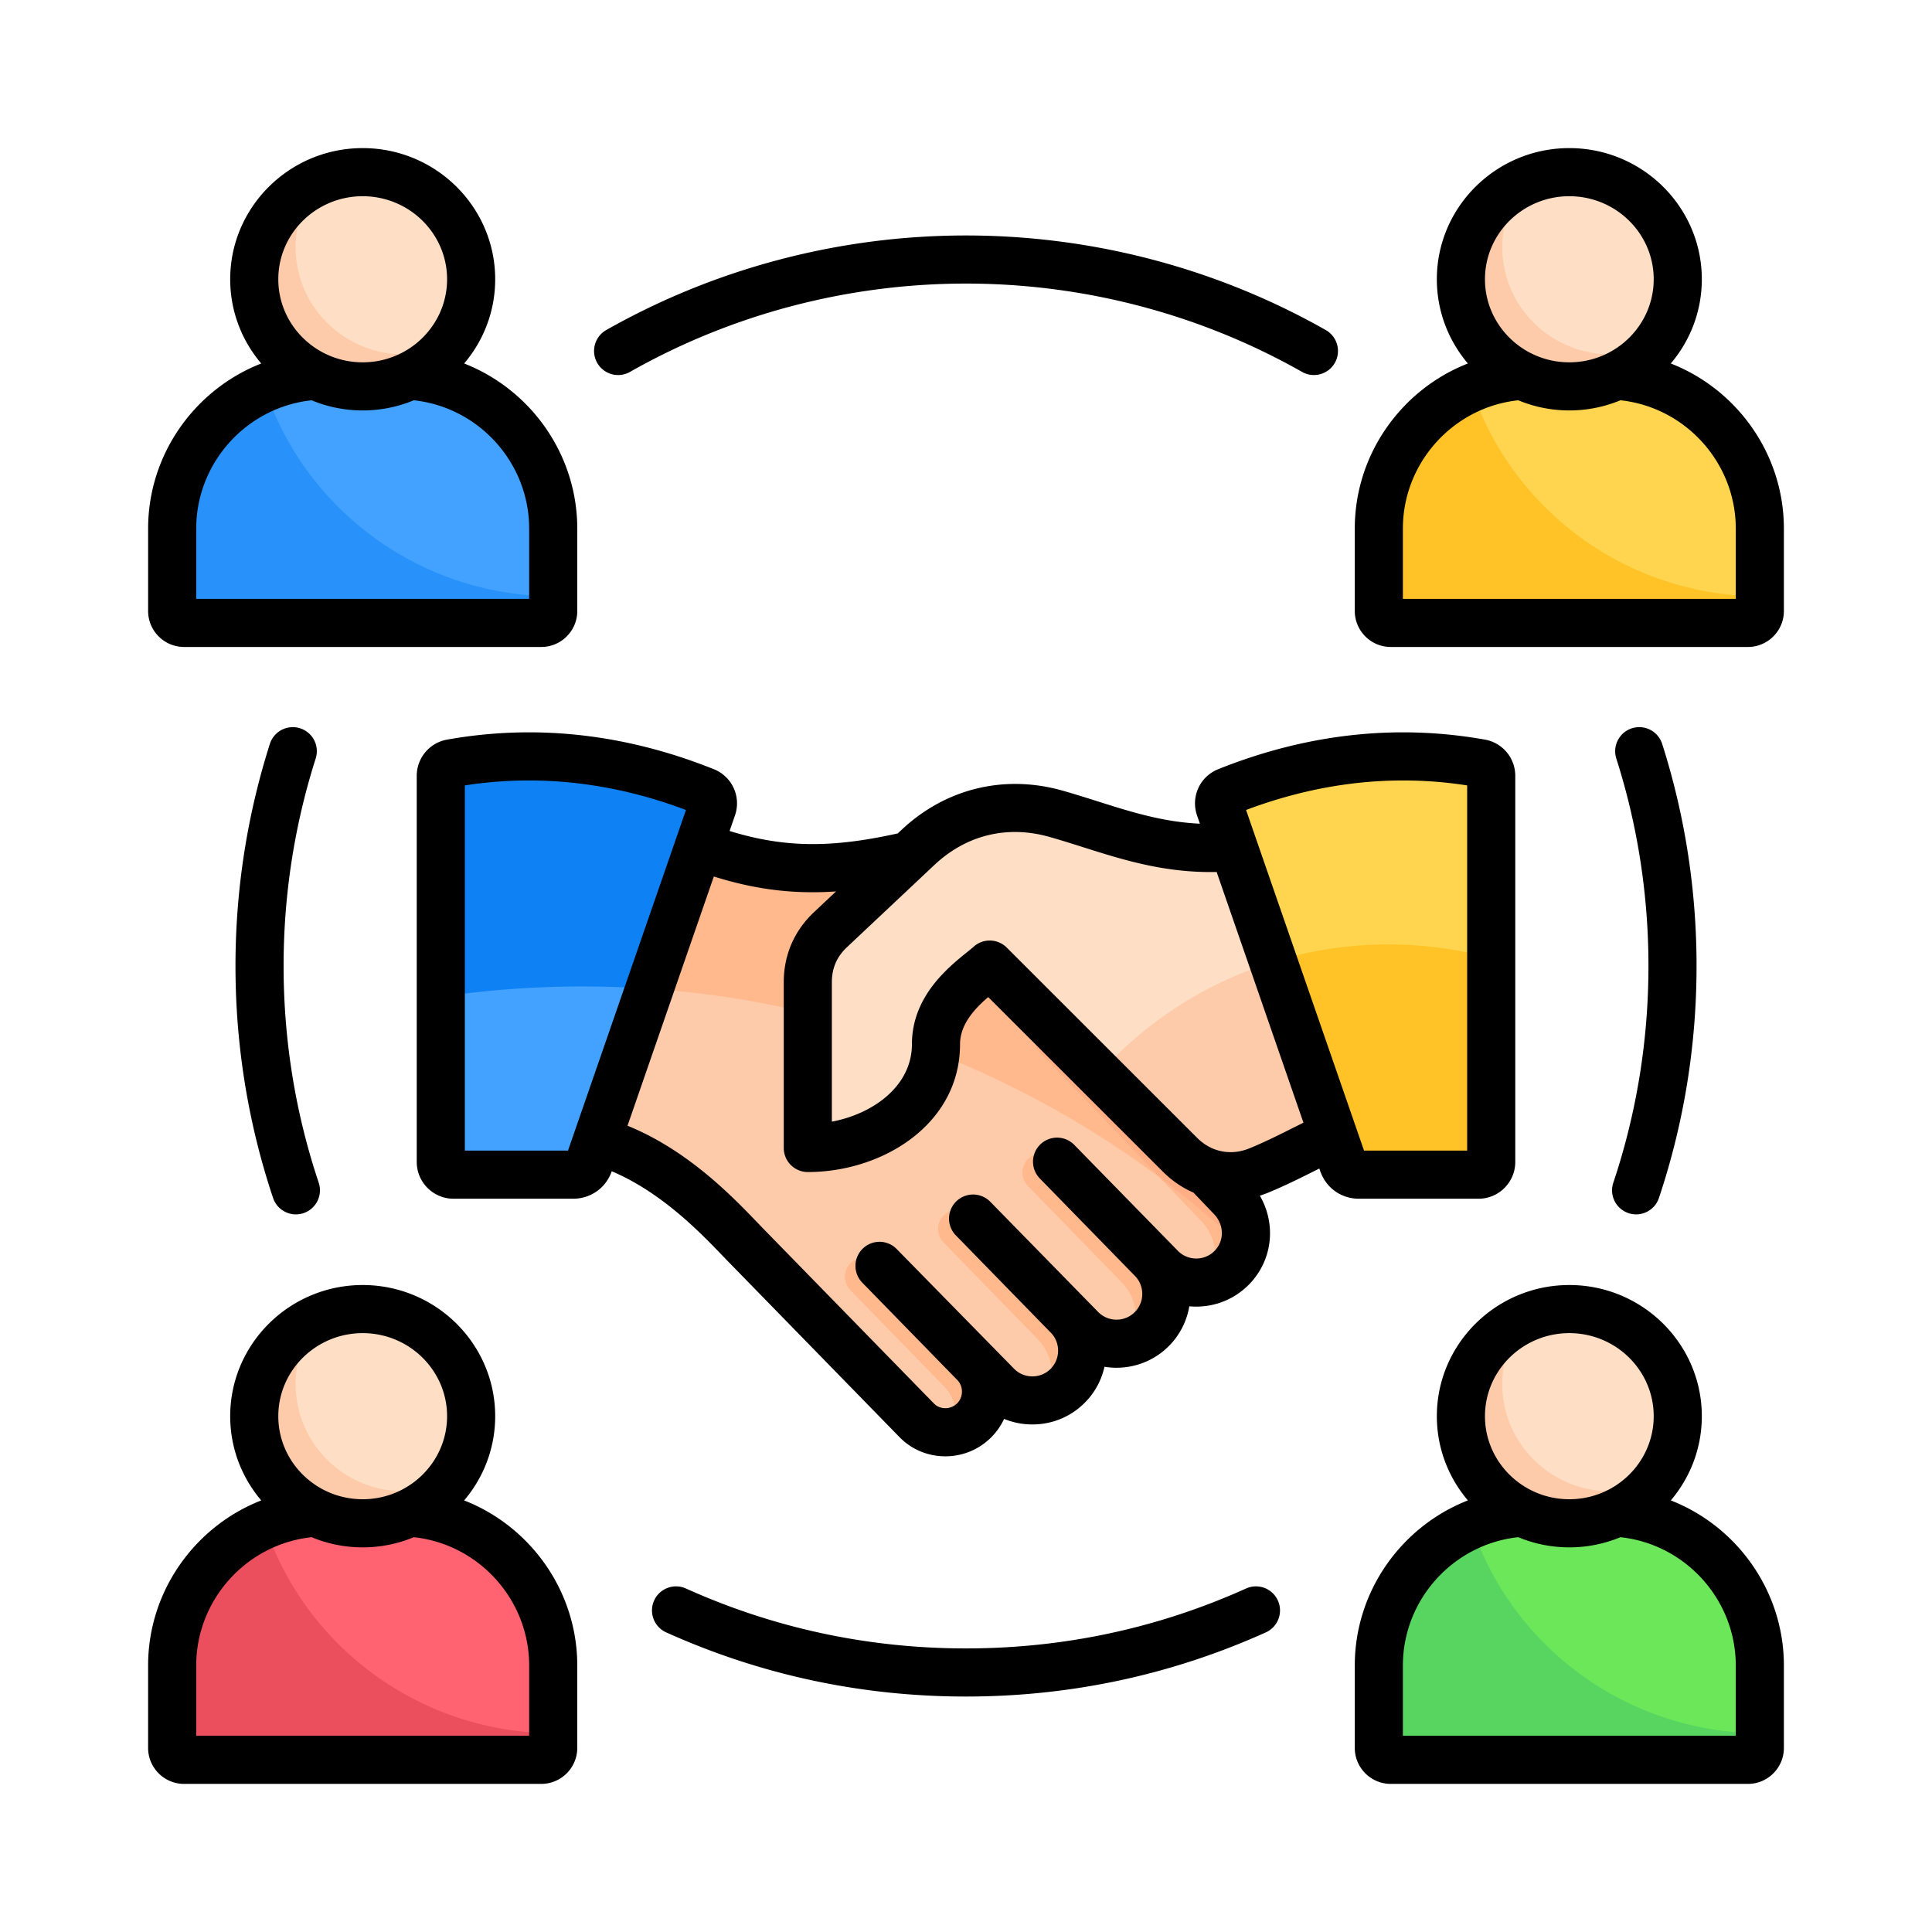 <svg xmlns="http://www.w3.org/2000/svg" version="1.1" xmlns:xlink="http://www.w3.org/1999/xlink" width="512" height="512" x="0" y="0" viewBox="0 0 512 512" style="enable-background:new 0 0 512 512" xml:space="preserve" class=""><g transform="matrix(0.85,0,0,0.85,38.4,38.4)"><g fill-rule="evenodd" clip-rule="evenodd"><path fill="#ffc328" d="M500.438 149.035H387.765a3.072 3.072 0 0 1-3.063-3.064V120.57c0-27.795 22.741-50.537 50.537-50.537h17.726c27.795 0 50.537 22.742 50.537 50.537v25.401a3.074 3.074 0 0 1-3.064 3.064z" opacity="1" data-original="#ffc328"></path><path fill="#ffd54f" d="M413.334 75.059a50.072 50.072 0 0 1 21.905-5.026h17.726c27.795 0 50.536 22.741 50.536 50.536v20.172c-42.305-.263-78.06-27.786-90.167-65.682z" opacity="1" data-original="#ffd54f"></path><ellipse cx="444.102" cy="41.892" fill="#fecbaa" rx="33.808" ry="33.393" opacity="1" data-original="#fecbaa"></ellipse><path fill="#fedfc5" d="M444.101 8.498a34.032 34.032 0 0 0-13.746 2.878c-4.48 5.665-7.15 12.794-7.15 20.539 0 18.443 15.136 33.393 33.808 33.393a34.04 34.04 0 0 0 13.747-2.878c4.48-5.665 7.15-12.794 7.15-20.539.001-18.442-15.136-33.393-33.809-33.393z" opacity="1" data-original="#fedfc5"></path><path fill="#2891fa" d="M124.235 149.037H11.561a3.072 3.072 0 0 1-3.063-3.064v-25.401c0-27.795 22.741-50.537 50.537-50.537h17.726c27.795 0 50.537 22.742 50.537 50.537v25.401a3.072 3.072 0 0 1-3.063 3.064z" opacity="1" data-original="#2891fa" class=""></path><path fill="#43a2ff" d="M37.131 75.06a50.072 50.072 0 0 1 21.905-5.026h17.726c27.795 0 50.536 22.741 50.536 50.536v20.172c-42.306-.263-78.06-27.786-90.167-65.682z" opacity="1" data-original="#43a2ff"></path><ellipse cx="67.898" cy="41.893" fill="#fecbaa" rx="33.808" ry="33.393" opacity="1" data-original="#fecbaa"></ellipse><path fill="#fedfc5" d="M67.898 8.5a34.032 34.032 0 0 0-13.746 2.878c-4.48 5.665-7.15 12.794-7.15 20.539 0 18.443 15.136 33.393 33.808 33.393a34.04 34.04 0 0 0 13.747-2.878c4.48-5.665 7.15-12.794 7.15-20.539 0-18.442-15.136-33.393-33.809-33.393z" opacity="1" data-original="#fedfc5"></path><path fill="#eb4e5c" d="M124.235 503.504H11.561a3.072 3.072 0 0 1-3.063-3.064v-25.401c0-27.795 22.741-50.537 50.537-50.537h17.726c27.795 0 50.537 22.742 50.537 50.537v25.401a3.073 3.073 0 0 1-3.063 3.064z" opacity="1" data-original="#eb4e5c"></path><path fill="#ff6372" d="M37.131 429.527a50.072 50.072 0 0 1 21.905-5.026h17.726c27.795 0 50.536 22.741 50.536 50.536v20.172c-42.306-.263-78.06-27.786-90.167-65.682z" opacity="1" data-original="#ff6372"></path><ellipse cx="67.898" cy="396.36" fill="#fecbaa" rx="33.808" ry="33.393" opacity="1" data-original="#fecbaa"></ellipse><path fill="#fedfc5" d="M67.898 362.967a34.032 34.032 0 0 0-13.746 2.878c-4.48 5.665-7.15 12.794-7.15 20.539 0 18.443 15.136 33.393 33.808 33.393a34.04 34.04 0 0 0 13.747-2.878c4.48-5.665 7.15-12.794 7.15-20.539 0-18.443-15.136-33.393-33.809-33.393z" opacity="1" data-original="#fedfc5"></path><path fill="#58d561" d="M500.438 503.502H387.765a3.072 3.072 0 0 1-3.063-3.064v-25.401c0-27.795 22.741-50.537 50.537-50.537h17.726c27.795 0 50.537 22.742 50.537 50.537v25.401a3.074 3.074 0 0 1-3.064 3.064z" opacity="1" data-original="#58d561"></path><path fill="#6ce75a" d="M413.334 429.526a50.072 50.072 0 0 1 21.905-5.026h17.726c27.795 0 50.536 22.741 50.536 50.536v20.172c-42.305-.264-78.06-27.787-90.167-65.682z" opacity="1" data-original="#6ce75a" class=""></path><ellipse cx="444.102" cy="396.359" fill="#fecbaa" rx="33.808" ry="33.393" opacity="1" data-original="#fecbaa"></ellipse><path fill="#fedfc5" d="M444.101 362.965a34.032 34.032 0 0 0-13.746 2.878c-4.48 5.665-7.15 12.794-7.15 20.539 0 18.443 15.136 33.393 33.808 33.393a34.04 34.04 0 0 0 13.747-2.878c4.48-5.665 7.15-12.794 7.15-20.539.001-18.442-15.136-33.393-33.809-33.393z" opacity="1" data-original="#fedfc5"></path><path fill="#ffb98d" d="m273.826 260.308 39.107-31.113c-11.859-11.151-42.791-16.336-58.447-11.879-39.245 11.173-59.992 12.163-96.15-4.879l-42.118 96.496c35.288-5.739 61.013 23.749 71.425 34.417l52.993 54.301c4.863 4.982 12.988 4.925 17.913 0 4.925-4.926 4.926-12.986 0-17.913l7.168 7.167c6.039 6.039 15.92 6.039 21.96 0 6.037-6.037 6.038-15.919-.001-21.958l4.272 4.273c6.038 6.038 15.92 6.037 21.959-.001 6.039-6.039 6.039-15.919 0-21.958l2.898 2.898c6.037 6.036 15.921 6.039 21.959 0 6.039-6.038 5.903-15.788 0-21.96z" opacity="1" data-original="#ffb98d" class=""></path><path fill="#fecbaa" d="m136.54 262.378-20.32 46.556c35.288-5.739 61.013 23.749 71.425 34.418l52.993 54.301c4.863 4.982 12.988 4.926 17.913 0 4.926-4.925 4.926-12.986 0-17.913l7.168 7.167c6.039 6.039 15.92 6.039 21.96 0 6.037-6.038 6.039-15.919-.001-21.958l4.272 4.272c6.037 6.038 15.92 6.037 21.958-.001 6.039-6.039 6.039-15.919.001-21.958l2.897 2.898c6.037 6.036 15.921 6.038 21.959 0a15.178 15.178 0 0 0 3.798-6.306c-53.899-50.5-126.342-81.445-206.023-81.475z" opacity="1" data-original="#fecbaa"></path><path fill="#ffae85" d="M278.886 282.713a5.955 5.955 0 0 1 8.538-8.305l39.416 40.236a5.919 5.919 0 0 1 1.483 2.607l10.443 10.947c5.895 6.179 6.039 15.922 0 21.96a15.396 15.396 0 0 1-6.953 4.003c3.38-5.905 2.484-13.581-2.46-18.744zm-20.336 97.026-30.099-31.102a5.956 5.956 0 0 0-8.537 8.304l29.223 30.016c3.83 3.83 4.681 9.556 2.555 14.228a12.666 12.666 0 0 0 6.858-3.534c4.813-4.81 5.018-12.894 0-17.912zm29.127-14.791-30.099-31.101a5.955 5.955 0 0 0-8.538 8.305l29.223 30.016c4.952 4.952 5.953 12.679 2.465 18.742a15.402 15.402 0 0 0 6.95-4.003c5.947-5.948 6.124-15.834-.001-21.959zm26.231-17.687c.478.477-20.022-20.775-30.1-31.101a5.956 5.956 0 0 0-8.538 8.304l29.223 30.016c5.057 5.057 5.878 12.809 2.464 18.743a15.402 15.402 0 0 0 6.949-4.003c5.982-5.98 6.093-15.868.002-21.959z" opacity="1" data-original="#ffae85" class=""></path><path fill="#ffb98d" d="M342.562 343.851a15.172 15.172 0 0 1-3.797 6.308 15.396 15.396 0 0 1-6.953 4.003c3.38-5.905 2.484-13.581-2.461-18.744l-12.764-13.33a302.902 302.902 0 0 1 25.974 21.764zm-84.012 35.888-30.099-31.102a5.956 5.956 0 0 0-8.537 8.304l29.223 30.016c3.83 3.83 4.681 9.556 2.555 14.228a12.666 12.666 0 0 0 6.858-3.534c4.813-4.81 5.018-12.894 0-17.912zm29.127-14.791c6.125 6.125 5.948 16.011.001 21.958a15.386 15.386 0 0 1-6.95 4.003c3.488-6.064 2.487-13.791-2.465-18.742l-29.223-30.016a5.955 5.955 0 0 1 8.537-8.305zm26.231-17.687c.478.477-20.022-20.775-30.1-31.101a5.956 5.956 0 0 0-8.538 8.304l29.223 30.016c5.057 5.057 5.878 12.809 2.464 18.743a15.402 15.402 0 0 0 6.949-4.003c5.982-5.98 6.093-15.868.002-21.959z" opacity="1" data-original="#ffb98d" class=""></path><path fill="#0e82f5" d="M92.25 193.422c28.619-5.783 57.239-2.569 85.859 9.642l-40.863 117.998H92.25z" opacity="1" data-original="#0e82f5"></path><path fill="#43a2ff" d="m157.315 263.109-20.07 57.953H92.25v-55.456a303.96 303.96 0 0 1 44.177-3.23c7.023.001 13.985.262 20.888.733z" opacity="1" data-original="#43a2ff"></path><path fill="#fedfc5" d="m381.419 206.351 20.175 94.762c-22.585 0-36.21 11.259-54.431 18.696-8.563 3.494-17.859 1.621-24.4-4.916l-59.366-59.329c-4.441 3.957-16.76 11.687-16.76 24.832 0 19.885-20.077 32.347-39.962 32.347V261.05c0-6.437 2.395-11.977 7.084-16.387l27.235-25.608c11.86-11.151 27.478-14.951 43.135-10.493 27.697 7.885 49.18 20.466 97.29-2.211z" opacity="1" data-original="#fedfc5"></path><path fill="#fecbaa" d="m390.565 249.313 11.029 51.801c-22.585 0-36.21 11.259-54.432 18.696-8.563 3.494-17.859 1.622-24.4-4.916l-25.325-25.309c22.208-24.74 54.431-40.308 90.293-40.308.949-.001 1.893.014 2.835.036z" opacity="1" data-original="#fecbaa"></path><path fill="#ffd54f" d="M419.75 193.422c-28.619-5.783-57.239-2.569-85.859 9.642l40.863 117.998h44.995z" opacity="1" data-original="#ffd54f"></path><path fill="#ffc328" d="m351.771 254.696 22.983 66.366h44.996v-67.506a121.41 121.41 0 0 0-32.019-4.28c-12.521.001-24.597 1.898-35.96 5.42z" opacity="1" data-original="#ffc328"></path><path d="m361.209 304.85-27.067-78.161c-16.074.344-28.992-3.726-41.533-7.697-3.429-1.085-6.966-2.207-10.527-3.217-13.192-3.759-25.959-.651-35.953 8.74l-27.228 25.61c-3.179 2.986-4.721 6.561-4.721 10.923v43.481c13.06-2.471 24.959-11.239 24.959-24.139 0-14.833 11.192-23.86 17.201-28.714.84-.679 1.571-1.269 2.071-1.717a7.5 7.5 0 0 1 10.291.297l59.37 59.328c4.41 4.41 10.489 5.636 16.258 3.278 4.83-1.971 9.494-4.311 13.989-6.575.952-.474 1.919-.956 2.89-1.437zm-27.859 28.53c3.174 3.32 3.231 8.362.113 11.475-3.132 3.127-8.221 3.127-11.353 0l-32.35-33.081c-2.891-2.967-7.641-3.023-10.612-.128-2.957 2.891-3.019 7.641-.127 10.603l29.52 30.246c.009.014.028.024.038.033.014.009.024.024.033.033 3.127 3.132 3.127 8.221 0 11.353-3.132 3.132-8.23 3.132-11.362 0l-33.718-34.453a7.503 7.503 0 0 0-10.744 10.475l29.52 30.251c.014.009.023.019.033.028.009.01.019.024.038.033a7.99 7.99 0 0 1 2.33 5.679 7.98 7.98 0 0 1-2.33 5.674c-3.127 3.132-8.23 3.132-11.357 0l-36.623-37.35c-2.887-2.967-7.636-3.023-10.598-.127a7.488 7.488 0 0 0-.132 10.607l29.52 30.246c.014.009.019.014.033.028.009.009.019.024.028.033 1.981 1.981 1.981 5.33 0 7.306a5.178 5.178 0 0 1-3.698 1.519h-.043c-.778-.005-2.278-.198-3.499-1.453l-52.999-54.3a547.448 547.448 0 0 1-1.99-2.061c-7.853-8.174-21.7-22.587-40.552-30.251l26.912-77.703c10.499 3.292 20.318 4.91 30.779 4.91 2.401 0 4.839-.085 7.32-.255l-6.848 6.447c-6.193 5.811-9.452 13.367-9.452 21.851v51.692a7.5 7.5 0 0 0 7.499 7.499c23.332 0 47.462-14.904 47.462-39.849 0-6.202 4.58-11.084 8.777-14.701l54.541 54.503c2.811 2.806 6.009 4.962 9.442 6.443zM168.69 207.357c-22.917-8.631-46.079-11.206-68.94-7.66v113.864h32.161zm174.63 0c22.922-8.631 46.079-11.206 68.931-7.66v113.864h-32.152zm35.203 121.203c-5.532 0-10.272-3.377-12.083-8.607l-.278-.811c-.373.184-.731.363-1.099.552-4.764 2.391-9.692 4.863-15.064 7.06a32.86 32.86 0 0 1-2.386.854c5.188 8.933 4.018 20.295-3.542 27.855-5.037 5.037-11.848 7.249-18.451 6.631a22.849 22.849 0 0 1-6.409 12.428c-5.438 5.448-12.97 7.589-20.04 6.429a22.793 22.793 0 0 1-6.188 11.258c-4.33 4.339-10.122 6.725-16.281 6.725-3.08 0-6.061-.594-8.82-1.731a20.3 20.3 0 0 1-4.018 5.749c-3.82 3.816-8.9 5.914-14.31 5.914h-.132c-5.391-.033-10.419-2.155-14.149-5.976l-52.989-54.305c-.642-.651-1.33-1.368-2.08-2.146-6.91-7.202-19.064-19.852-34.652-26.44-1.82 5.202-6.551 8.56-12.069 8.56h-37.26c-6.32 0-11.47-5.146-11.47-11.47V196.708a11.46 11.46 0 0 1 9.461-11.291c27.638-4.924 55.63-1.816 83.188 9.235a11.452 11.452 0 0 1 6.57 14.404l-1.679 4.849c16.97 5.245 31.68 5.372 52.428.755l1.141-1.071c13.781-12.961 32.128-17.423 50.329-12.239 3.773 1.071 7.424 2.226 10.952 3.344 10.367 3.287 20.299 6.414 31.779 6.938l-.891-2.575a11.46 11.46 0 0 1 6.575-14.404c27.558-11.051 55.545-14.159 83.188-9.235a11.455 11.455 0 0 1 9.456 11.291V317.09c0 6.325-5.136 11.47-11.465 11.47zM496 474.099c0-20.54-15.692-37.84-35.968-40.014a41.321 41.321 0 0 1-15.932 3.169 41.288 41.288 0 0 1-15.918-3.169c-20.28 2.174-35.972 19.479-35.972 40.014v21.898H496zm-78.198-77.74c0 14.281 11.801 25.893 26.299 25.893 14.508 0 26.308-11.612 26.308-25.893 0-14.277-11.8-25.893-26.308-25.893-14.499-.001-26.299 11.616-26.299 25.893zm93.196 77.74c0-23.195-14.578-43.391-35.255-51.48 6.028-7.112 9.669-16.267 9.669-26.261 0-22.549-18.531-40.892-41.311-40.892-22.771 0-41.302 18.342-41.302 40.892 0 9.994 3.641 19.149 9.673 26.261-20.682 8.089-35.26 28.284-35.26 51.48v25.686c0 6.183 5.028 11.216 11.206 11.216h111.374c6.178 0 11.206-5.032 11.206-11.216zm-391.194 0c0-20.535-15.692-37.84-35.972-40.014a41.396 41.396 0 0 1-15.932 3.169 41.39 41.39 0 0 1-15.928-3.169C31.691 436.26 16 453.564 16 474.099v21.898h103.804zm-78.213-77.74c0 14.281 11.801 25.893 26.308 25.893 14.512 0 26.313-11.612 26.313-25.893 0-14.277-11.801-25.893-26.313-25.893-14.507-.001-26.308 11.616-26.308 25.893zm93.211 77.74c0-23.195-14.592-43.391-35.27-51.48 6.037-7.112 9.678-16.267 9.678-26.261 0-22.549-18.531-40.892-41.311-40.892-22.776 0-41.307 18.342-41.307 40.892 0 9.994 3.636 19.149 9.678 26.261C15.588 430.708 1 450.903 1 474.099v25.686c0 6.183 5.028 11.216 11.22 11.216h111.36c6.188 0 11.22-5.032 11.22-11.216v-25.686zM496 119.636c0-20.54-15.692-37.845-35.968-40.014a41.393 41.393 0 0 1-15.932 3.165 41.36 41.36 0 0 1-15.918-3.165c-20.28 2.17-35.972 19.474-35.972 40.014v21.898H496zm-78.198-77.745c0 14.282 11.801 25.898 26.299 25.898 14.508 0 26.308-11.616 26.308-25.898 0-14.277-11.8-25.888-26.308-25.888-14.499-.001-26.299 11.611-26.299 25.888zm93.196 77.745v25.681c0 6.183-5.028 11.216-11.206 11.216H388.418c-6.178 0-11.206-5.033-11.206-11.216v-25.681c0-23.205 14.579-43.396 35.26-51.485-6.032-7.108-9.673-16.267-9.673-26.261 0-22.544 18.531-40.891 41.302-40.891 22.78 0 41.311 18.347 41.311 40.891 0 9.994-3.641 19.153-9.669 26.261 20.677 8.09 35.255 28.28 35.255 51.485zM16 141.535h103.804v-21.898c0-20.54-15.692-37.845-35.972-40.014A41.468 41.468 0 0 1 67.9 82.788a41.463 41.463 0 0 1-15.928-3.165C31.691 81.792 16 99.096 16 119.636zm25.591-99.644c0 14.282 11.801 25.898 26.308 25.898 14.512 0 26.313-11.616 26.313-25.898 0-14.277-11.801-25.888-26.313-25.888-14.507-.001-26.308 11.611-26.308 25.888zM1.002 145.317v-25.681c0-23.205 14.588-43.396 35.27-51.485-6.042-7.108-9.678-16.267-9.678-26.261C26.594 19.346 45.125.999 67.901.999c22.78 0 41.311 18.347 41.311 40.891 0 9.994-3.641 19.153-9.678 26.261 20.677 8.089 35.27 28.28 35.27 51.485v25.681c0 6.183-5.032 11.216-11.22 11.216H12.222c-6.193 0-11.22-5.033-11.22-11.216zM462.551 333.05a7.475 7.475 0 0 0 2.377.392 7.504 7.504 0 0 0 7.112-5.122c7.782-23.252 11.73-47.584 11.73-72.322 0-23.634-3.608-46.933-10.72-69.246a7.505 7.505 0 0 0-9.428-4.867c-3.943 1.259-6.122 5.48-4.872 9.424 6.65 20.837 10.022 42.603 10.022 64.69 0 23.12-3.693 45.848-10.952 67.558-1.32 3.928.802 8.177 4.731 9.493zM343.32 450.079c-27.506 12.4-56.89 18.682-87.32 18.682-30.431 0-59.809-6.283-87.32-18.682-3.769-1.702-8.221-.019-9.919 3.755-1.698 3.778-.019 8.221 3.759 9.923 29.459 13.277 60.908 20.007 93.48 20.007s64.021-6.731 93.494-20.007c3.769-1.702 5.448-6.145 3.745-9.923a7.497 7.497 0 0 0-9.919-3.755zM147.541 71.755c1.25 0 2.519-.316 3.688-.976C183.013 52.757 219.24 43.235 256 43.235s72.991 9.522 104.771 27.539c3.608 2.047 8.178.778 10.23-2.825 2.042-3.603.769-8.178-2.83-10.221C334.142 38.433 295.349 28.237 256 28.237s-78.128 10.197-112.171 29.492a7.505 7.505 0 0 0 3.712 14.026zM53.25 191.307c-6.641 20.842-10.008 42.608-10.008 64.69 0 23.12 3.679 45.848 10.947 67.558a7.506 7.506 0 0 1-4.735 9.494 7.527 7.527 0 0 1-2.382.392 7.514 7.514 0 0 1-7.112-5.122c-7.777-23.252-11.72-47.584-11.72-72.322 0-23.634 3.613-46.928 10.721-69.246a7.505 7.505 0 0 1 9.424-4.867 7.5 7.5 0 0 1 4.865 9.423z" fill="#000000" opacity="1" data-original="#000000" class=""></path></g></g></svg>
